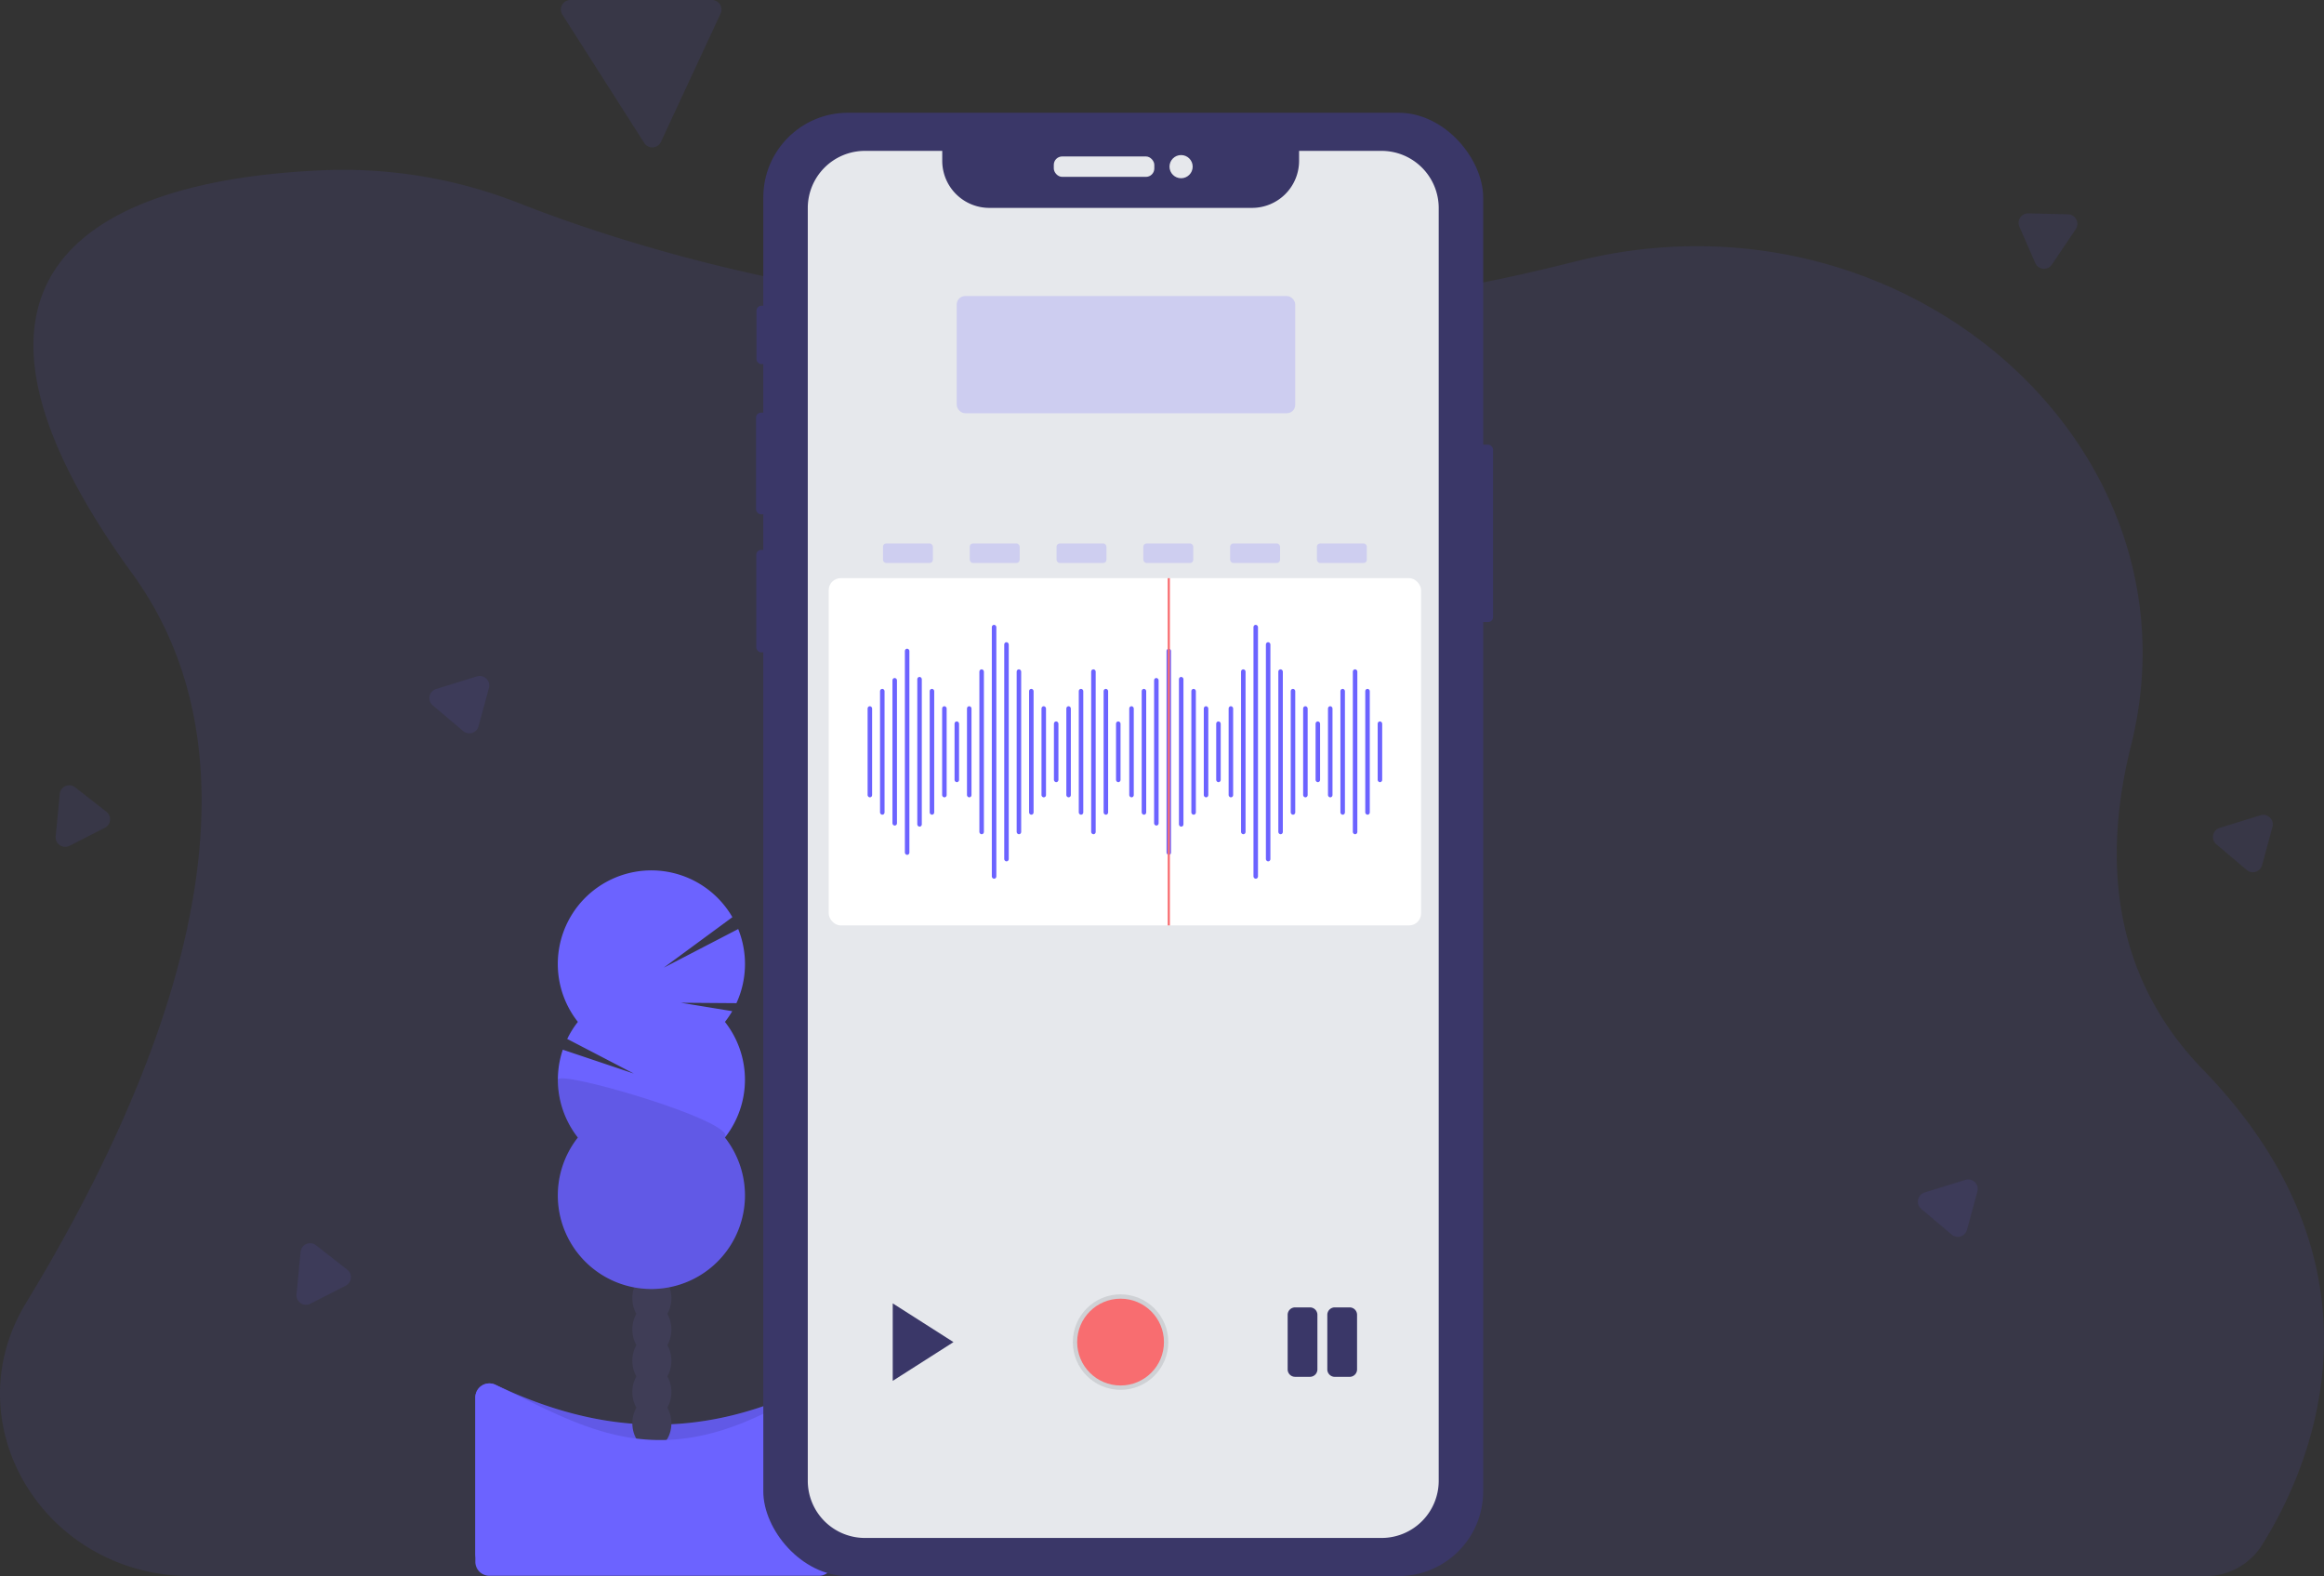 <svg width="1071.08" height="726.22" xmlns="http://www.w3.org/2000/svg">

 <rect width="100%" height="100%" fill="#333333" stroke="none"/>

 <title>recording</title>
 <g>
  <title>background</title>
  <rect fill="none" id="canvas_background" height="402" width="582" y="-1" x="-1"/>
 </g>
 <g>
  <title>Layer 1</title>
  <path id="svg_1" opacity="0.1" fill="#6c63ff" d="m1058.89,679.41a197.3,197.3 0 0 1 -16.41,32.59l-0.16,0.25a30.7,30.7 0 0 1 -26,14l-928.13,0c-67.75,0 -110.2,-70 -76.23,-125.81c61.13,-100.51 118.89,-240 49,-336.15c-112.27,-154.56 8.61,-182.61 88.35,-185.86a221.52,221.52 0 0 1 89.86,15.16c36.84,14.49 104.17,36.63 191.89,46.79c2.88,0.33 5.78,0.65 8.72,1a813.54,813.54 0 0 0 139.78,2.62l0,0c1.37,-0.08 2.74,-0.18 4.14,-0.28a807,807 0 0 0 136.72,-21.85c2.91,-0.73 5.78,-1.42 8.63,-2.12c149.64,-35.75 287.58,86.1 253.09,223.8c-12.75,50.93 -9.51,105.22 33,149.14c69.6,71.65 61.17,142.24 43.75,186.72z"/>
  <path id="svg_30" fill="#6c63ff" d="m377.48,722.29l-151.94,0a6.47,6.47 0 0 1 -6.47,-6.47l0,-71.91a6.47,6.47 0 0 1 9.24,-5.83c43.67,20.72 90.71,27.84 146.32,0.32a6.46,6.46 0 0 1 9.36,5.77l0,71.65a6.47,6.47 0 0 1 -6.51,6.47z"/>
  <path id="svg_31" opacity="0.1" d="m377.48,722.29l-151.94,0a6.47,6.47 0 0 1 -6.47,-6.47l0,-71.91a6.47,6.47 0 0 1 9.24,-5.83c43.67,20.72 90.71,27.84 146.32,0.32a6.46,6.46 0 0 1 9.36,5.77l0,71.65a6.47,6.47 0 0 1 -6.51,6.47z"/>
  <ellipse id="svg_32" fill="#3f3d56" ry="11.78" rx="9" cy="655.81" cx="300.43"/>
  <ellipse id="svg_33" fill="#3f3d56" ry="11.78" rx="9" cy="641.41" cx="300.43"/>
  <ellipse id="svg_34" fill="#3f3d56" ry="11.78" rx="9" cy="627.01" cx="300.43"/>
  <ellipse id="svg_35" fill="#3f3d56" ry="11.78" rx="9" cy="612.61" cx="300.43"/>
  <ellipse id="svg_36" fill="#3f3d56" ry="11.78" rx="9" cy="598.21" cx="300.43"/>
  <ellipse id="svg_37" fill="#3f3d56" ry="11.78" rx="9" cy="583.81" cx="300.43"/>
  <ellipse id="svg_38" fill="#3f3d56" ry="11.78" rx="9" cy="569.41" cx="300.43"/>
  <path id="svg_39" fill="#6c63ff" d="m334.12,470.87a42.44,42.44 0 0 0 3.35,-4.94l-23.65,-3.88l25.58,0.19a43.13,43.13 0 0 0 0.82,-34.16l-34.31,17.8l31.63,-23.26a43.12,43.12 0 1 0 -71.21,48.25a42.13,42.13 0 0 0 -4.91,7.86l30.69,15.95l-32.73,-11a43.17,43.17 0 0 0 6.95,40.48a43.12,43.12 0 1 0 67.77,0a43.09,43.09 0 0 0 0,-53.3l0.02,0.01z"/>
  <path id="svg_40" opacity="0.1" d="m257.13,497.52a42.89,42.89 0 0 0 9.22,26.65a43.12,43.12 0 1 0 67.77,0c5.78,-7.33 -76.99,-31.49 -76.99,-26.65z"/>
  <path id="svg_41" fill="#6c63ff" d="m377.48,726.09l-151.94,0a6.47,6.47 0 0 1 -6.47,-6.46l0,-75.72a6.47,6.47 0 0 1 9.24,-5.83c43.62,20.72 78.23,44.92 146.23,0.32c4,-2.64 9.36,1 9.36,5.77l0,75.46a6.46,6.46 0 0 1 -6.42,6.46z"/>
  <rect id="svg_42" fill="#3a3768" rx="2.29" height="81.73" width="9.91" y="204.91" x="678.21"/>
  <rect id="svg_43" fill="#3a3768" rx="2.29" height="26.91" width="5.56" y="140.87" x="348.64"/>
  <rect id="svg_44" fill="#3a3768" rx="2.29" height="46.84" width="6.27" y="190.14" x="348.44"/>
  <rect id="svg_45" fill="#3a3768" rx="2.29" height="47.24" width="5.97" y="253.36" x="348.54"/>
  <rect id="svg_46" fill="#3a3768" rx="38.99" height="674.27" width="331.77" y="51.95" x="351.79"/>
  <rect id="svg_47" fill="#e6e8ec" rx="3.87" height="9.41" width="46.33" y="72.09" x="485.67"/>
  <circle id="svg_48" fill="#e6e8ec" r="5.34" cy="76.79" cx="544.34"/>
  <path id="svg_49" fill="#e6e8ec" d="m636.72,69.52l-38,0l0,4.57a21.69,21.69 0 0 1 -21.69,21.7l-121.07,0a21.7,21.7 0 0 1 -21.7,-21.7l0,-4.57l-35.63,0a26.34,26.34 0 0 0 -26.34,26.35l0,586.44a26.34,26.34 0 0 0 26.34,26.35l238.09,0a26.35,26.35 0 0 0 26.35,-26.35l0,-586.44a26.35,26.35 0 0 0 -26.35,-26.35z"/>
  <path id="svg_50" fill="#3a3768" d="m411.44,600.57l0,35.7l28,-17.85l-28,-17.85z"/>
  <circle id="svg_51" opacity="0.1" r="22" cy="618.41" cx="516.44"/>
  <circle id="svg_52" fill="#f86d70" r="20" cy="618.41" cx="516.44"/>
  <path id="svg_53" fill="#3a3768" d="m603.73,634.41l-6.85,0a3.43,3.43 0 0 1 -3.43,-3.42l0,-25.14a3.44,3.44 0 0 1 3.43,-3.43l6.85,0a3.43,3.43 0 0 1 3.43,3.43l0,25.15a3.42,3.42 0 0 1 -3.43,3.41zm21.71,-3.41l0,-25.15a3.43,3.43 0 0 0 -3.42,-3.43l-6.86,0a3.44,3.44 0 0 0 -3.43,3.43l0,25.15a3.43,3.43 0 0 0 3.43,3.42l6.86,0a3.42,3.42 0 0 0 3.42,-3.42z"/>
  <rect id="svg_54" opacity="0.2" fill="#6c63ff" rx="3.88" height="54" width="156" y="136.41" x="440.94"/>
  <rect id="svg_55" fill="#fff" rx="5.51" height="160" width="273" y="266.41" x="381.94"/>
  <rect id="svg_56" fill="#6c63ff" rx="1.04" height="42" width="2.08" y="325.41" x="399.86"/>
  <rect id="svg_57" fill="#6c63ff" rx="1.04" height="58" width="2.08" y="317.41" x="405.59"/>
  <rect id="svg_58" fill="#6c63ff" rx="1.04" height="68" width="2.08" y="312.41" x="411.31"/>
  <rect id="svg_59" fill="#6c63ff" rx="1.04" height="95" width="2.08" y="298.91" x="417.04"/>
  <rect id="svg_60" fill="#6c63ff" rx="1.04" height="69" width="2.08" y="311.91" x="422.76"/>
  <rect id="svg_61" fill="#6c63ff" rx="1.04" height="58" width="2.08" y="317.41" x="428.48"/>
  <rect id="svg_62" fill="#6c63ff" rx="1.04" height="42" width="2.08" y="325.41" x="434.21"/>
  <rect id="svg_63" fill="#6c63ff" rx="1.04" height="28" width="2.08" y="332.41" x="439.93"/>
  <rect id="svg_64" fill="#6c63ff" rx="1.04" height="42" width="2.08" y="325.41" x="445.66"/>
  <rect id="svg_65" fill="#6c63ff" rx="1.04" height="76" width="2.08" y="308.41" x="451.38"/>
  <rect id="svg_66" fill="#6c63ff" rx="1.04" height="117" width="2.08" y="287.91" x="457.11"/>
  <rect id="svg_67" fill="#6c63ff" rx="1.04" height="101" width="2.08" y="295.91" x="462.83"/>
  <rect id="svg_68" fill="#6c63ff" rx="1.04" height="76" width="2.08" y="308.41" x="468.56"/>
  <rect id="svg_69" fill="#6c63ff" rx="1.04" height="58" width="2.08" y="317.41" x="474.28"/>
  <rect id="svg_70" fill="#6c63ff" rx="1.04" height="42" width="2.08" y="325.41" x="480"/>
  <rect id="svg_71" fill="#6c63ff" rx="1.04" height="28" width="2.08" y="332.41" x="485.73"/>
  <rect id="svg_72" fill="#6c63ff" rx="1.04" height="42" width="2.08" y="325.41" x="491.45"/>
  <rect id="svg_73" fill="#6c63ff" rx="1.04" height="58" width="2.08" y="317.41" x="497.18"/>
  <rect id="svg_74" fill="#6c63ff" rx="1.04" height="76" width="2.08" y="308.41" x="502.9"/>
  <rect id="svg_75" fill="#6c63ff" rx="1.04" height="58" width="2.08" y="317.41" x="508.63"/>
  <rect id="svg_76" fill="#6c63ff" rx="1.04" height="28" width="2.08" y="332.41" x="514.35"/>
  <rect id="svg_77" fill="#6c63ff" rx="1.04" height="42" width="2.08" y="325.41" x="520.45"/>
  <rect id="svg_78" fill="#6c63ff" rx="1.04" height="58" width="2.08" y="317.41" x="526.18"/>
  <rect id="svg_79" fill="#6c63ff" rx="1.04" height="68" width="2.08" y="312.41" x="531.9"/>
  <rect id="svg_80" fill="#6c63ff" rx="1.04" height="95" width="2.08" y="298.91" x="537.63"/>
  <rect id="svg_81" fill="#6c63ff" rx="1.04" height="69" width="2.08" y="311.91" x="543.35"/>
  <rect id="svg_82" fill="#6c63ff" rx="1.04" height="58" width="2.08" y="317.41" x="549.07"/>
  <rect id="svg_83" fill="#6c63ff" rx="1.04" height="42" width="2.08" y="325.41" x="554.8"/>
  <rect id="svg_84" fill="#6c63ff" rx="1.04" height="28" width="2.08" y="332.41" x="560.52"/>
  <rect id="svg_85" fill="#6c63ff" rx="1.04" height="42" width="2.08" y="325.41" x="566.25"/>
  <rect id="svg_86" fill="#6c63ff" rx="1.04" height="76" width="2.08" y="308.41" x="571.97"/>
  <rect id="svg_87" fill="#6c63ff" rx="1.04" height="117" width="2.08" y="287.91" x="577.7"/>
  <rect id="svg_88" fill="#6c63ff" rx="1.04" height="101" width="2.08" y="295.91" x="583.42"/>
  <rect id="svg_89" fill="#6c63ff" rx="1.04" height="76" width="2.08" y="308.41" x="589.15"/>
  <rect id="svg_90" fill="#6c63ff" rx="1.04" height="58" width="2.08" y="317.41" x="594.87"/>
  <rect id="svg_91" fill="#6c63ff" rx="1.04" height="42" width="2.08" y="325.41" x="600.59"/>
  <rect id="svg_92" fill="#6c63ff" rx="1.04" height="28" width="2.08" y="332.41" x="606.32"/>
  <rect id="svg_93" fill="#6c63ff" rx="1.04" height="42" width="2.08" y="325.41" x="612.04"/>
  <rect id="svg_94" fill="#6c63ff" rx="1.04" height="58" width="2.08" y="317.41" x="617.77"/>
  <rect id="svg_95" fill="#6c63ff" rx="1.04" height="76" width="2.08" y="308.41" x="623.49"/>
  <rect id="svg_96" fill="#6c63ff" rx="1.04" height="58" width="2.08" y="317.41" x="629.22"/>
  <rect id="svg_97" fill="#6c63ff" rx="1.04" height="28" width="2.08" y="332.41" x="634.94"/>
  <line id="svg_98" stroke-miterlimit="10" stroke="#f86d70" fill="none" y2="426.41" x2="538.67" y1="266.41" x1="538.67"/>
  <g id="svg_99" opacity="0.2">
   <rect id="svg_100" fill="#6c63ff" rx="1.49" height="9" width="23" y="250.41" x="406.94"/>
   <rect id="svg_101" fill="#6c63ff" rx="1.49" height="9" width="23" y="250.41" x="446.94"/>
   <rect id="svg_102" fill="#6c63ff" rx="1.49" height="9" width="23" y="250.41" x="486.94"/>
   <rect id="svg_103" fill="#6c63ff" rx="1.49" height="9" width="23" y="250.41" x="526.94"/>
   <rect id="svg_104" fill="#6c63ff" rx="1.49" height="9" width="23" y="250.41" x="566.94"/>
   <rect id="svg_105" fill="#6c63ff" rx="1.49" height="9" width="23" y="250.41" x="606.94"/>
  </g>
  <path id="svg_106" opacity="0.1" fill="#6c63ff" d="m945.67,121.92l11,-16.33a4.39,4.39 0 0 0 -3.54,-6.84l-18.3,-0.44a4.39,4.39 0 0 0 -4.13,6.15l7.32,16.77a4.39,4.39 0 0 0 7.65,0.69z"/>
  <path id="svg_107" opacity="0.1" fill="#6c63ff" d="m138.54,576.82l-1.88,19.58a4.4,4.4 0 0 0 6.37,4.34l16.31,-8.32a4.39,4.39 0 0 0 0.7,-7.38l-14.42,-11.27a4.4,4.4 0 0 0 -7.08,3.05z"/>
  <path id="svg_108" opacity="0.1" fill="#6c63ff" d="m27.54,365.82l-1.88,19.58a4.4,4.4 0 0 0 6.37,4.34l16.31,-8.32a4.39,4.39 0 0 0 0.7,-7.38l-14.42,-11.27a4.4,4.4 0 0 0 -7.08,3.05z"/>
  <path id="svg_109" opacity="0.1" fill="#6c63ff" d="m259.21,6.78l37.71,59.11a4.4,4.4 0 0 0 7.69,-0.51l27.5,-59.13a4.4,4.4 0 0 0 -4,-6.25l-65.21,0a4.39,4.39 0 0 0 -3.69,6.78z"/>
  <path id="svg_110" opacity="0.1" fill="#6c63ff" d="m905.8,543.66l-18.8,5.82a4.39,4.39 0 0 0 -1.54,7.55l14,11.84a4.4,4.4 0 0 0 7.08,-2.2l4.8,-17.67a4.4,4.4 0 0 0 -5.54,-5.34z"/>
  <path id="svg_111" opacity="0.1" fill="#6c63ff" d="m219.8,311.66l-18.8,5.82a4.39,4.39 0 0 0 -1.54,7.55l14,11.84a4.4,4.4 0 0 0 7.08,-2.2l4.8,-17.67a4.4,4.4 0 0 0 -5.54,-5.34z"/>
  <path id="svg_112" opacity="0.1" fill="#6c63ff" d="m1041.8,375.66l-18.8,5.82a4.39,4.39 0 0 0 -1.54,7.55l14,11.84a4.4,4.4 0 0 0 7.08,-2.2l4.8,-17.67a4.4,4.4 0 0 0 -5.54,-5.34z"/>
 </g>
</svg>
